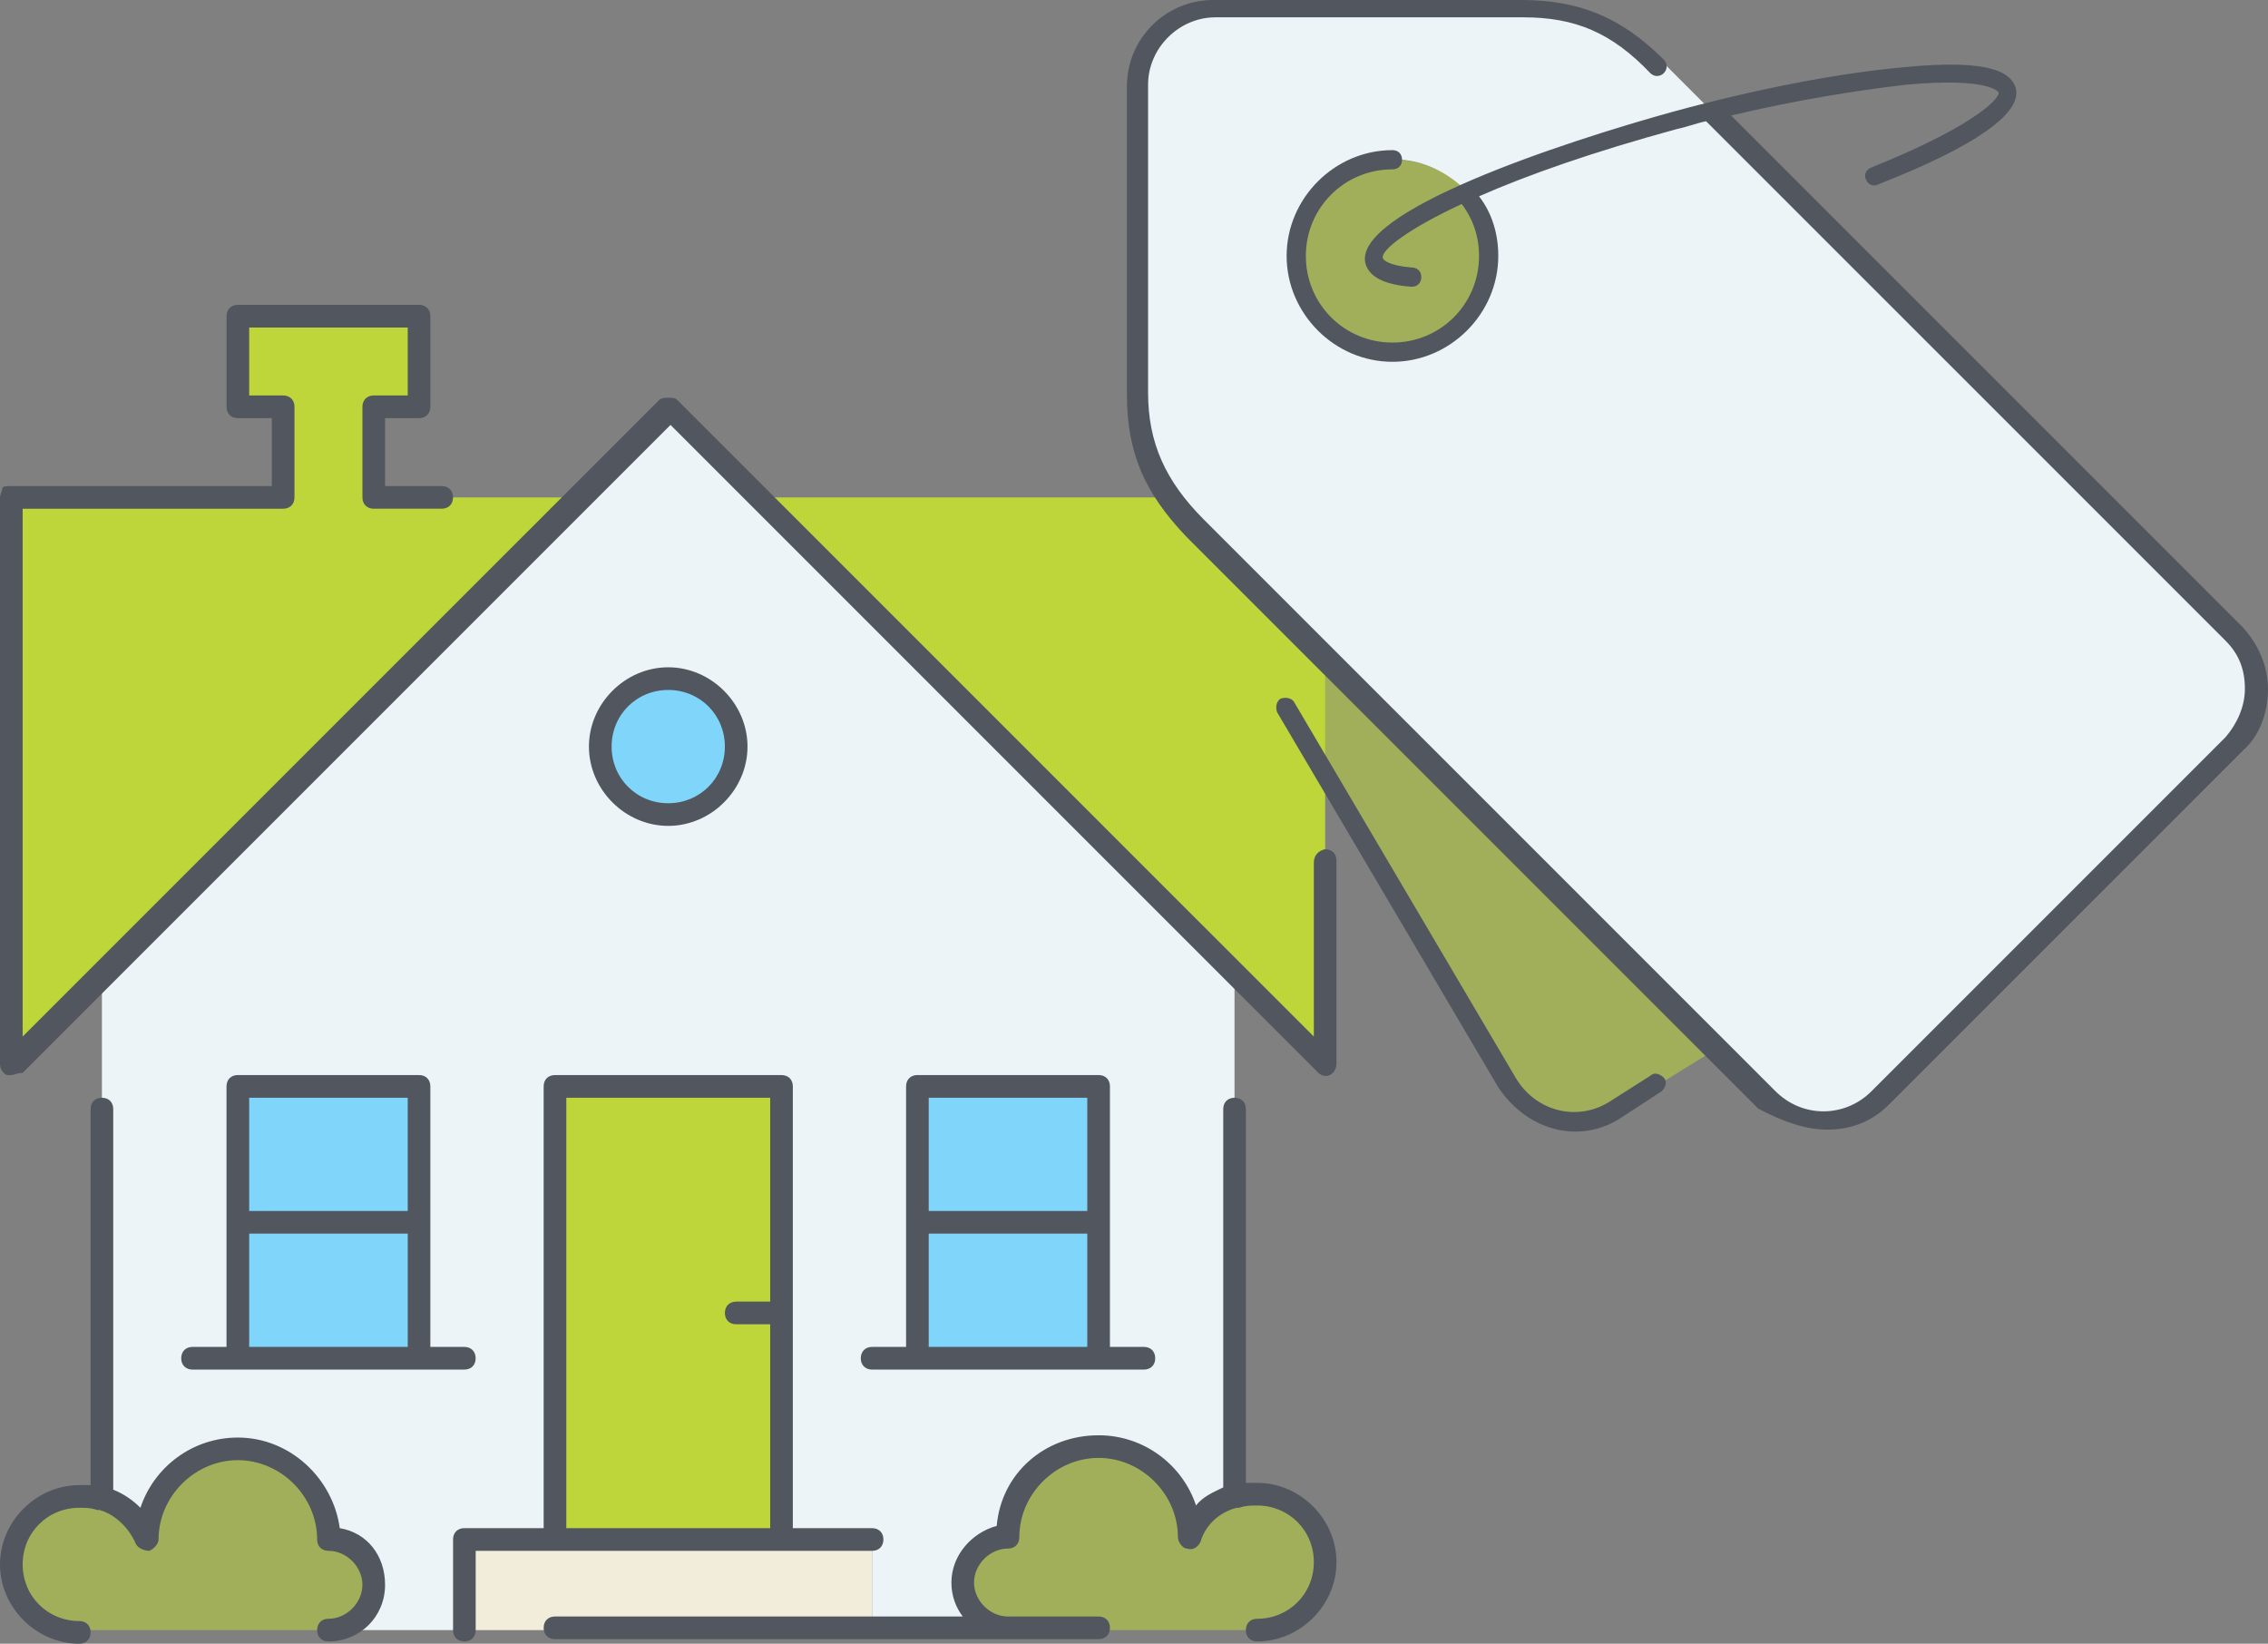 <?xml version="1.0" encoding="utf-8"?>
<!-- Generator: Adobe Illustrator 16.0.4, SVG Export Plug-In . SVG Version: 6.00 Build 0)  -->
<!DOCTYPE svg PUBLIC "-//W3C//DTD SVG 1.1//EN" "http://www.w3.org/Graphics/SVG/1.1/DTD/svg11.dtd">
<svg version="1.1" id="Layer_1" xmlns="http://www.w3.org/2000/svg" xmlns:xlink="http://www.w3.org/1999/xlink" x="0px" y="0px"
	 width="125.461px" height="90.917px" viewBox="0 0 125.461 90.917" enable-background="new 0 0 125.461 90.917"
	 xml:space="preserve">
<rect x="0" y="0" width="125.461" height="90.917" fill="#808080" stroke="none"/>
<g>
	<defs>
		<path id="SVGID_1_" d="M-144.994,34.792l-36.954,36.934v40.805c1.584,0.353,2.992,1.583,3.52,3.163
			c0-3.867,3.167-7.034,7.04-7.034c3.87,0,7.037,3.167,7.037,7.034c1.936,0,3.521,1.584,3.521,3.519c0,1.936-1.585,3.52-3.521,3.52
			h10.558v-7.038h31.675v7.038h10.557c-1.936,0-3.519-1.584-3.519-3.52c0-1.935,1.583-3.519,3.519-3.519
			c0-3.867,3.167-7.034,7.039-7.034c3.871,0,7.04,3.167,7.04,7.034c0.525-1.58,1.936-2.811,3.519-3.337V71.725l-36.952-36.934
			l-7.038-7.034L-144.994,34.792z"/>
	</defs>
	<clipPath id="SVGID_2_">
		<use xlink:href="#SVGID_1_"  overflow="visible"/>
	</clipPath>
	<g clip-path="url(#SVGID_2_)">
		<defs>
			<rect id="SVGID_3_" x="-1601.209" y="-2197.431" width="2914.598" height="11884.274"/>
		</defs>
		<clipPath id="SVGID_4_">
			<use xlink:href="#SVGID_3_"  overflow="visible"/>
		</clipPath>
	</g>
</g>
<g>
	<defs>
		<polygon id="SVGID_11_" points="-129.157,115.693 -146.754,115.693 -153.794,115.693 -153.794,122.731 -122.119,122.731 
			-122.119,115.693 		"/>
	</defs>
	<clipPath id="SVGID_6_">
		<use xlink:href="#SVGID_11_"  overflow="visible"/>
	</clipPath>
	<g clip-path="url(#SVGID_6_)">
		<defs>
			<rect id="SVGID_13_" x="-1601.209" y="-2197.431" width="2914.598" height="11884.274"/>
		</defs>
		<clipPath id="SVGID_8_">
			<use xlink:href="#SVGID_13_"  overflow="visible"/>
		</clipPath>
	</g>
</g>
<g>
	<defs>
		<path id="SVGID_15_" d="M-178.429,115.697c-0.527-1.409-1.936-2.64-3.52-3.167c-0.527-0.352-1.055-0.352-1.759-0.352
			c-2.992,0-5.279,2.287-5.279,5.275s2.287,5.277,5.279,5.277h19.355c1.936,0,3.521-1.584,3.521-3.52
			c0-1.935-1.585-3.519-3.521-3.519c0-3.867-3.167-7.034-7.037-7.034C-175.262,108.659-178.429,111.826-178.429,115.697z
			 M-111.562,115.693c-1.934,0-3.519,1.584-3.519,3.519c0,1.936,1.585,3.52,3.519,3.52h3.52h9.678h6.159
			c2.99,0,5.277-2.289,5.277-5.277s-2.287-5.275-5.277-5.275c-0.704,0-1.233,0-1.76,0.352c-1.583,0.527-2.993,1.758-3.519,3.163
			c0-3.867-3.169-7.034-7.038-7.034C-108.396,108.659-111.562,111.826-111.562,115.693z"/>
	</defs>
	<clipPath id="SVGID_10_">
		<use xlink:href="#SVGID_15_"  overflow="visible"/>
	</clipPath>
	<g clip-path="url(#SVGID_10_)">
		<defs>
			<rect id="SVGID_17_" x="-1601.209" y="-2197.431" width="2914.598" height="11884.274"/>
		</defs>
		<clipPath id="SVGID_12_">
			<use xlink:href="#SVGID_17_"  overflow="visible"/>
		</clipPath>
	</g>
</g>
<g>
	<defs>
		<polygon id="SVGID_25_" points="-146.754,80.52 -146.754,115.693 -129.157,115.693 -129.157,98.11 -129.157,80.52 		"/>
	</defs>
	<clipPath id="SVGID_14_">
		<use xlink:href="#SVGID_25_"  overflow="visible"/>
	</clipPath>
	<g clip-path="url(#SVGID_14_)">
		<defs>
			<rect id="SVGID_27_" x="-1601.209" y="-2197.431" width="2914.598" height="11884.274"/>
		</defs>
		<clipPath id="SVGID_16_">
			<use xlink:href="#SVGID_27_"  overflow="visible"/>
		</clipPath>
	</g>
</g>
<g>
	<defs>
		<path id="SVGID_35_" d="M-171.389,101.799h14.077V80.52h-14.077V101.799z M-118.6,101.799h14.079V80.52H-118.6V101.799z
			 M-143.234,54.137c0,2.991,2.288,5.278,5.28,5.278c2.991,0,5.276-2.288,5.276-5.278c0-2.988-2.286-5.276-5.276-5.276
			C-140.947,48.861-143.234,51.149-143.234,54.137z"/>
	</defs>
	<clipPath id="SVGID_18_">
		<use xlink:href="#SVGID_35_"  overflow="visible"/>
	</clipPath>
	<g clip-path="url(#SVGID_18_)">
		<defs>
			<rect id="SVGID_37_" x="-1601.209" y="-2197.431" width="2914.598" height="11884.274"/>
		</defs>
		<clipPath id="SVGID_20_">
			<use xlink:href="#SVGID_37_"  overflow="visible"/>
		</clipPath>
	</g>
</g>
<g>
	<defs>
		<path id="SVGID_45_" d="M-130.917,34.792l36.952,36.934l7.037,7.037V34.792H-130.917z M-171.389,20.722v7.036h3.519v7.034h-21.115
			v43.971l7.037-7.037l36.955-36.934h-15.837v-7.034h3.519v-7.036H-171.389z"/>
	</defs>
	<clipPath id="SVGID_22_">
		<use xlink:href="#SVGID_45_"  overflow="visible"/>
	</clipPath>
	<g clip-path="url(#SVGID_22_)">
		<defs>
			<rect id="SVGID_47_" x="-1601.209" y="-2197.431" width="2914.598" height="11884.274"/>
		</defs>
		<clipPath id="SVGID_24_">
			<use xlink:href="#SVGID_47_"  overflow="visible"/>
		</clipPath>
	</g>
</g>
<g>
	<defs>
		<path id="SVGID_49_" d="M-164.351,121.851c-0.527,0-0.879,0.353-0.879,0.88c0,0.525,0.352,0.878,0.879,0.878
			c2.463,0,4.399-1.936,4.399-4.397c0-2.288-1.407-4.045-3.52-4.397c-0.529-3.867-3.871-7.034-7.918-7.034
			c-3.519,0-6.511,2.288-7.566,5.451c-0.529-0.527-1.232-1.053-2.114-1.405V82.278c0-0.527-0.352-0.879-0.879-0.879
			s-0.88,0.352-0.88,0.879v29.195h-0.878c-3.344,0-6.16,2.814-6.16,6.155s2.816,6.155,6.16,6.155c0.527,0,0.878-0.349,0.878-0.879
			c0-0.526-0.351-0.88-0.878-0.88c-2.464,0-4.4-1.935-4.4-4.396c0-2.459,1.936-4.397,4.4-4.397c0.527,0,0.878,0,1.408,0.178h0.175
			c1.232,0.353,2.287,1.405,2.816,2.637c0.175,0.352,0.702,0.53,1.054,0.53c0.353-0.179,0.705-0.53,0.705-0.883
			c0-3.341,2.814-6.155,6.159-6.155c3.342,0,6.159,2.814,6.159,6.155c0,0.529,0.352,0.883,0.879,0.883c1.408,0,2.64,1.23,2.64,2.636
			C-161.711,120.621-162.943,121.851-164.351,121.851"/>
	</defs>
	<clipPath id="SVGID_26_">
		<use xlink:href="#SVGID_49_"  overflow="visible"/>
	</clipPath>
	<g clip-path="url(#SVGID_26_)">
		<defs>
			<rect id="SVGID_51_" x="-1601.209" y="-2197.431" width="2914.598" height="11884.274"/>
		</defs>
		<clipPath id="SVGID_28_">
			<use xlink:href="#SVGID_51_"  overflow="visible"/>
		</clipPath>
	</g>
</g>
<g>
	<defs>
		<path id="SVGID_53_" d="M-131.797,54.139c0-3.343-2.816-6.157-6.159-6.157c-3.344,0-6.16,2.814-6.16,6.157
			c0,3.342,2.817,6.155,6.16,6.155C-134.614,60.294-131.797,57.481-131.797,54.139 M-142.355,54.139
			c0-2.462,1.935-4.396,4.399-4.396c2.464,0,4.399,1.934,4.399,4.396c0,2.462-1.936,4.396-4.399,4.396
			C-140.42,58.535-142.355,56.602-142.355,54.139"/>
	</defs>
	<clipPath id="SVGID_30_">
		<use xlink:href="#SVGID_53_"  overflow="visible"/>
	</clipPath>
	<g clip-path="url(#SVGID_30_)">
		<defs>
			<rect id="SVGID_55_" x="-1601.209" y="-2197.431" width="2914.598" height="11884.274"/>
		</defs>
		<clipPath id="SVGID_32_">
			<use xlink:href="#SVGID_55_"  overflow="visible"/>
		</clipPath>
	</g>
</g>
<g>
	<defs>
		<path id="SVGID_57_" d="M-92.203,111.298h-0.881V82.278c0-0.527-0.353-0.879-0.881-0.879c-0.527,0-0.879,0.352-0.879,0.879v29.373
			c-0.704,0.352-1.585,0.705-2.114,1.406c-1.056-3.167-4.044-5.451-7.567-5.451c-4.221,0-7.563,2.988-7.917,7.033
			c-1.935,0.527-3.519,2.288-3.519,4.397c0,1.058,0.351,1.936,0.879,2.641h-31.674c-0.527,0-0.879,0.348-0.879,0.878
			c0,0.527,0.352,0.876,0.879,0.876h42.23c0.53,0,0.882-0.349,0.882-0.876c0-0.53-0.352-0.878-0.882-0.878h-7.037
			c-1.407,0-2.639-1.235-2.639-2.641s1.231-2.64,2.639-2.64c0.53,0,0.882-0.349,0.882-0.879c0-3.34,2.814-6.154,6.159-6.154
			c3.342,0,6.158,2.814,6.158,6.154c0,0.353,0.35,0.879,0.706,0.879c0.525,0.179,0.878-0.175,1.053-0.526
			c0.352-1.231,1.408-2.288,2.816-2.637h0.175c0.529-0.177,0.881-0.177,1.41-0.177c2.461,0,4.396,1.936,4.396,4.396
			c0,2.463-1.936,4.395-4.396,4.395c-0.529,0-0.881,0.355-0.881,0.883c0,0.525,0.352,0.878,0.881,0.878
			c3.342,0,6.158-2.813,6.158-6.155C-86.045,114.11-88.861,111.298-92.203,111.298"/>
	</defs>
	<clipPath id="SVGID_34_">
		<use xlink:href="#SVGID_57_"  overflow="visible"/>
	</clipPath>
	<g clip-path="url(#SVGID_34_)">
		<defs>
			<rect id="SVGID_59_" x="-1601.209" y="-2197.431" width="2914.598" height="11884.274"/>
		</defs>
		<clipPath id="SVGID_36_">
			<use xlink:href="#SVGID_59_"  overflow="visible"/>
		</clipPath>
	</g>
</g>
<g>
	<defs>
		<path id="SVGID_61_" d="M-188.986,33.913c-0.353,0-0.705,0-0.705,0.177c0,0.176-0.175,0.526-0.175,0.704v43.966
			c0,0.355,0.175,0.704,0.527,0.882h0.353c0.177,0,0.527-0.178,0.879-0.178l50.327-50.298l50.326,50.298
			c0.176,0.178,0.526,0.352,0.879,0.178c0.352-0.178,0.528-0.526,0.528-0.882v-7.188c0-0.526-0.351-0.883-0.881-0.883
			c0,0-0.879-0.206-0.879,1.762v4.198l-49.447-49.418c-0.174-0.176-0.35-0.176-0.702-0.176c-0.176,0-0.528,0-0.705,0.176
			l-49.446,49.418V35.672h20.236c0.527,0,0.88-0.352,0.88-0.878v-7.036c0-0.527-0.353-0.881-0.88-0.881h-2.64v-5.274h12.317v5.274
			h-2.639c-0.527,0-0.879,0.354-0.879,0.881v7.036c0,0.526,0.352,0.878,0.879,0.878h5.279c0.528,0,0.879-0.352,0.879-0.878
			c0-0.528-0.351-0.881-0.879-0.881h-4.399v-5.276h2.641c0.527,0,0.879-0.35,0.879-0.878v-7.036c0-0.526-0.353-0.878-0.879-0.878
			h-14.079c-0.528,0-0.88,0.352-0.88,0.878v7.036c0,0.528,0.352,0.878,0.88,0.878h2.639v5.276H-188.986z"/>
	</defs>
	<clipPath id="SVGID_38_">
		<use xlink:href="#SVGID_61_"  overflow="visible"/>
	</clipPath>
	<g clip-path="url(#SVGID_38_)">
		<defs>
			<rect id="SVGID_63_" x="-1601.209" y="-2197.431" width="2914.598" height="11884.274"/>
		</defs>
		<clipPath id="SVGID_40_">
			<use xlink:href="#SVGID_63_"  overflow="visible"/>
		</clipPath>
	</g>
</g>
<g>
	<defs>
		<path id="SVGID_65_" d="M-113.1,35.788h-2.199h-2.202h-3.078c-0.526,0-0.878,0.351-0.878,0.879c0,0.527,0.352,0.879,0.878,0.879
			h2.199h2.2h3.08c0.527,0,0.879-0.352,0.879-0.879C-112.221,36.139-112.573,35.788-113.1,35.788"/>
	</defs>
	<clipPath id="SVGID_42_">
		<use xlink:href="#SVGID_65_"  overflow="visible"/>
	</clipPath>
	<g clip-path="url(#SVGID_42_)">
		<defs>
			<rect id="SVGID_67_" x="-1597.699" y="-2195.561" width="2914.598" height="11884.273"/>
		</defs>
		<clipPath id="SVGID_44_">
			<use xlink:href="#SVGID_67_"  overflow="visible"/>
		</clipPath>
	</g>
</g>
<g>
	<defs>
		<path id="SVGID_69_" d="M-153.793,123.609c0.527,0,0.88-0.353,0.88-0.878v-6.155h30.793c0.528,0,0.881-0.354,0.881-0.883
			c0-0.526-0.353-0.879-0.881-0.879h-6.159V80.52c0-0.526-0.352-0.879-0.881-0.879h-17.595c-0.527,0-0.879,0.353-0.879,0.879v34.294
			h-6.159c-0.528,0-0.88,0.353-0.88,0.879v7.038C-154.673,123.256-154.321,123.609-153.793,123.609z M-145.875,81.399h15.837v15.828
			h-2.638c-0.528,0-0.88,0.353-0.88,0.879s0.352,0.88,0.88,0.88h2.638v15.828h-15.837V81.399z"/>
	</defs>
	<clipPath id="SVGID_46_">
		<use xlink:href="#SVGID_69_"  overflow="visible"/>
	</clipPath>
	<g clip-path="url(#SVGID_46_)">
		<defs>
			<rect id="SVGID_71_" x="-1601.209" y="-2197.431" width="2914.598" height="11884.274"/>
		</defs>
		<clipPath id="SVGID_48_">
			<use xlink:href="#SVGID_71_"  overflow="visible"/>
		</clipPath>
	</g>
</g>
<g>
	<defs>
		<path id="SVGID_113_" d="M536.977,37.541l-36.954,36.934v40.805c1.584,0.353,2.992,1.583,3.52,3.163
			c0-3.867,3.166-7.034,7.04-7.034c3.87,0,7.036,3.167,7.036,7.034c1.937,0,3.521,1.584,3.521,3.519c0,1.936-1.585,3.52-3.521,3.52
			h10.559v-7.038h31.676v7.038h10.557c-1.937,0-3.52-1.584-3.52-3.52c0-1.935,1.583-3.519,3.52-3.519
			c0-3.867,3.166-7.034,7.039-7.034c3.87,0,7.039,3.167,7.039,7.034c0.525-1.58,1.936-2.811,3.519-3.337V74.474l-36.952-36.934
			l-7.037-7.034L536.977,37.541z"/>
	</defs>
	<clipPath id="SVGID_50_">
		<use xlink:href="#SVGID_113_"  overflow="visible"/>
	</clipPath>
	<g clip-path="url(#SVGID_50_)">
		<defs>
			<rect id="SVGID_115_" x="-919.239" y="-2194.682" width="2914.598" height="11884.273"/>
		</defs>
		<clipPath id="SVGID_52_">
			<use xlink:href="#SVGID_115_"  overflow="visible"/>
		</clipPath>
	</g>
</g>
<g>
	<defs>
		<polygon id="SVGID_123_" points="552.813,118.442 535.217,118.442 528.177,118.442 528.177,125.48 559.853,125.48 
			559.853,118.442 		"/>
	</defs>
	<clipPath id="SVGID_54_">
		<use xlink:href="#SVGID_123_"  overflow="visible"/>
	</clipPath>
	<g clip-path="url(#SVGID_54_)">
		<defs>
			<rect id="SVGID_125_" x="-919.239" y="-2194.682" width="2914.598" height="11884.273"/>
		</defs>
		<clipPath id="SVGID_56_">
			<use xlink:href="#SVGID_125_"  overflow="visible"/>
		</clipPath>
	</g>
</g>
<g>
	<defs>
		<path id="SVGID_127_" d="M503.542,118.446c-0.527-1.409-1.936-2.64-3.52-3.167c-0.527-0.352-1.055-0.352-1.76-0.352
			c-2.992,0-5.278,2.287-5.278,5.275s2.286,5.277,5.278,5.277h19.355c1.937,0,3.521-1.584,3.521-3.52
			c0-1.935-1.585-3.519-3.521-3.519c0-3.867-3.167-7.034-7.036-7.034C506.708,111.408,503.542,114.575,503.542,118.446z
			 M570.409,118.442c-1.934,0-3.52,1.584-3.52,3.519c0,1.936,1.586,3.52,3.52,3.52h3.52h9.678h6.159c2.99,0,5.277-2.289,5.277-5.277
			s-2.287-5.275-5.277-5.275c-0.704,0-1.233,0-1.76,0.352c-1.583,0.527-2.993,1.758-3.519,3.163c0-3.867-3.169-7.034-7.037-7.034
			C573.575,111.408,570.409,114.575,570.409,118.442z"/>
	</defs>
	<clipPath id="SVGID_58_">
		<use xlink:href="#SVGID_127_"  overflow="visible"/>
	</clipPath>
	<g clip-path="url(#SVGID_58_)">
		<defs>
			<rect id="SVGID_129_" x="-919.239" y="-2194.682" width="2914.598" height="11884.273"/>
		</defs>
		<clipPath id="SVGID_60_">
			<use xlink:href="#SVGID_129_"  overflow="visible"/>
		</clipPath>
	</g>
</g>
<g>
	<defs>
		<polygon id="SVGID_137_" points="535.217,83.269 535.217,118.442 552.813,118.442 552.813,100.859 552.813,83.269 		"/>
	</defs>
	<clipPath id="SVGID_62_">
		<use xlink:href="#SVGID_137_"  overflow="visible"/>
	</clipPath>
	<g clip-path="url(#SVGID_62_)">
		<defs>
			<rect id="SVGID_139_" x="-919.239" y="-2194.682" width="2914.598" height="11884.273"/>
		</defs>
		<clipPath id="SVGID_64_">
			<use xlink:href="#SVGID_139_"  overflow="visible"/>
		</clipPath>
	</g>
</g>
<g>
	<defs>
		<path id="SVGID_147_" d="M510.582,104.548h14.077V83.269h-14.077V104.548z M563.37,104.548h14.08V83.269h-14.08V104.548z
			 M538.736,56.886c0,2.991,2.288,5.278,5.28,5.278c2.99,0,5.275-2.288,5.275-5.278c0-2.988-2.285-5.276-5.275-5.276
			C541.024,51.61,538.736,53.898,538.736,56.886z"/>
	</defs>
	<clipPath id="SVGID_66_">
		<use xlink:href="#SVGID_147_"  overflow="visible"/>
	</clipPath>
	<g clip-path="url(#SVGID_66_)">
		<defs>
			<rect id="SVGID_149_" x="-919.239" y="-2194.682" width="2914.598" height="11884.273"/>
		</defs>
		<clipPath id="SVGID_68_">
			<use xlink:href="#SVGID_149_"  overflow="visible"/>
		</clipPath>
	</g>
</g>
<g>
	<defs>
		<path id="SVGID_157_" d="M551.054,37.541l36.952,36.934l7.037,7.037V37.541H551.054z M510.581,23.471v7.036h3.52v7.034h-21.115
			v43.971l7.037-7.037l36.955-36.934H521.14v-7.034h3.519v-7.036H510.581z"/>
	</defs>
	<clipPath id="SVGID_70_">
		<use xlink:href="#SVGID_157_"  overflow="visible"/>
	</clipPath>
	<g clip-path="url(#SVGID_70_)">
		<defs>
			<rect id="SVGID_159_" x="-919.239" y="-2194.682" width="2914.598" height="11884.273"/>
		</defs>
		<clipPath id="SVGID_72_">
			<use xlink:href="#SVGID_159_"  overflow="visible"/>
		</clipPath>
	</g>
</g>
<g>
	<defs>
		<path id="SVGID_161_" d="M517.62,124.6c-0.527,0-0.88,0.353-0.88,0.88c0,0.525,0.353,0.878,0.88,0.878
			c2.463,0,4.398-1.936,4.398-4.397c0-2.288-1.406-4.045-3.52-4.397c-0.528-3.867-3.871-7.034-7.918-7.034
			c-3.519,0-6.51,2.288-7.565,5.451c-0.529-0.527-1.232-1.053-2.114-1.405V85.027c0-0.527-0.352-0.879-0.879-0.879
			s-0.88,0.352-0.88,0.879v29.195h-0.878c-3.344,0-6.16,2.814-6.16,6.155s2.816,6.155,6.16,6.155c0.527,0,0.878-0.349,0.878-0.879
			c0-0.526-0.351-0.88-0.878-0.88c-2.465,0-4.4-1.935-4.4-4.396c0-2.459,1.936-4.397,4.4-4.397c0.527,0,0.878,0,1.407,0.178h0.175
			c1.232,0.353,2.287,1.405,2.816,2.637c0.176,0.352,0.703,0.53,1.055,0.53c0.354-0.179,0.705-0.53,0.705-0.883
			c0-3.341,2.814-6.155,6.158-6.155c3.343,0,6.159,2.814,6.159,6.155c0,0.529,0.353,0.883,0.88,0.883c1.407,0,2.64,1.23,2.64,2.636
			C520.26,123.37,519.027,124.6,517.62,124.6"/>
	</defs>
	<clipPath id="SVGID_74_">
		<use xlink:href="#SVGID_161_"  overflow="visible"/>
	</clipPath>
	<g clip-path="url(#SVGID_74_)">
		<defs>
			<rect id="SVGID_163_" x="-919.239" y="-2194.682" width="2914.598" height="11884.273"/>
		</defs>
		<clipPath id="SVGID_76_">
			<use xlink:href="#SVGID_163_"  overflow="visible"/>
		</clipPath>
	</g>
</g>
<g>
	<defs>
		<path id="SVGID_165_" d="M550.173,56.888c0-3.343-2.816-6.157-6.158-6.157c-3.344,0-6.16,2.814-6.16,6.157
			c0,3.342,2.817,6.155,6.16,6.155C547.356,63.043,550.173,60.23,550.173,56.888 M539.615,56.888c0-2.462,1.935-4.396,4.399-4.396
			c2.464,0,4.399,1.934,4.399,4.396c0,2.462-1.936,4.396-4.399,4.396C541.55,61.284,539.615,59.351,539.615,56.888"/>
	</defs>
	<clipPath id="SVGID_78_">
		<use xlink:href="#SVGID_165_"  overflow="visible"/>
	</clipPath>
	<g clip-path="url(#SVGID_78_)">
		<defs>
			<rect id="SVGID_167_" x="-919.239" y="-2194.682" width="2914.598" height="11884.273"/>
		</defs>
		<clipPath id="SVGID_80_">
			<use xlink:href="#SVGID_167_"  overflow="visible"/>
		</clipPath>
	</g>
</g>
<g>
	<defs>
		<path id="SVGID_169_" d="M589.768,114.047h-0.881V85.027c0-0.527-0.353-0.879-0.881-0.879c-0.527,0-0.879,0.352-0.879,0.879V114.4
			c-0.704,0.352-1.585,0.705-2.114,1.406c-1.056-3.167-4.044-5.451-7.566-5.451c-4.222,0-7.564,2.988-7.917,7.033
			c-1.935,0.527-3.519,2.288-3.519,4.397c0,1.058,0.351,1.936,0.879,2.641h-31.674c-0.527,0-0.879,0.348-0.879,0.878
			c0,0.527,0.352,0.876,0.879,0.876h42.23c0.529,0,0.882-0.349,0.882-0.876c0-0.53-0.353-0.878-0.882-0.878h-7.037
			c-1.408,0-2.639-1.235-2.639-2.641s1.23-2.64,2.639-2.64c0.529,0,0.882-0.349,0.882-0.879c0-3.34,2.813-6.154,6.159-6.154
			c3.342,0,6.157,2.814,6.157,6.154c0,0.353,0.35,0.879,0.706,0.879c0.525,0.179,0.878-0.175,1.053-0.526
			c0.352-1.231,1.408-2.288,2.816-2.637h0.175c0.529-0.177,0.881-0.177,1.41-0.177c2.461,0,4.396,1.936,4.396,4.396
			c0,2.463-1.936,4.395-4.396,4.395c-0.529,0-0.881,0.355-0.881,0.883c0,0.525,0.352,0.878,0.881,0.878
			c3.342,0,6.158-2.813,6.158-6.155C595.926,116.859,593.109,114.047,589.768,114.047"/>
	</defs>
	<clipPath id="SVGID_82_">
		<use xlink:href="#SVGID_169_"  overflow="visible"/>
	</clipPath>
	<g clip-path="url(#SVGID_82_)">
		<defs>
			<rect id="SVGID_171_" x="-919.239" y="-2194.682" width="2914.598" height="11884.273"/>
		</defs>
		<clipPath id="SVGID_84_">
			<use xlink:href="#SVGID_171_"  overflow="visible"/>
		</clipPath>
	</g>
</g>
<g>
	<defs>
		<path id="SVGID_173_" d="M492.984,36.662c-0.353,0-0.704,0-0.704,0.177c0,0.176-0.176,0.526-0.176,0.704v43.966
			c0,0.355,0.176,0.704,0.527,0.882h0.353c0.177,0,0.527-0.178,0.88-0.178l50.326-50.298l50.326,50.298
			c0.176,0.178,0.526,0.352,0.879,0.178c0.352-0.178,0.528-0.526,0.528-0.882v-7.188c0-0.526-0.351-0.883-0.881-0.883
			c0,0-0.879-0.206-0.879,1.762v4.198L544.717,29.98c-0.175-0.176-0.351-0.176-0.702-0.176c-0.176,0-0.528,0-0.705,0.176
			l-49.445,49.418V38.421h20.236c0.527,0,0.879-0.352,0.879-0.878v-7.036c0-0.527-0.352-0.881-0.879-0.881h-2.641v-5.274h12.317
			v5.274h-2.64c-0.527,0-0.879,0.354-0.879,0.881v7.036c0,0.526,0.352,0.878,0.879,0.878h5.279c0.529,0,0.88-0.352,0.88-0.878
			c0-0.528-0.351-0.881-0.88-0.881h-4.398v-5.276h2.641c0.527,0,0.879-0.35,0.879-0.878v-7.036c0-0.526-0.352-0.878-0.879-0.878
			h-14.078c-0.528,0-0.881,0.352-0.881,0.878v7.036c0,0.528,0.353,0.878,0.881,0.878h2.639v5.276H492.984z"/>
	</defs>
	<clipPath id="SVGID_86_">
		<use xlink:href="#SVGID_173_"  overflow="visible"/>
	</clipPath>
	<g clip-path="url(#SVGID_86_)">
		<defs>
			<rect id="SVGID_175_" x="-919.239" y="-2194.682" width="2914.598" height="11884.273"/>
		</defs>
		<clipPath id="SVGID_88_">
			<use xlink:href="#SVGID_175_"  overflow="visible"/>
		</clipPath>
	</g>
</g>
<g>
	<defs>
		<path id="SVGID_177_" d="M565.36,36.667h-2.199h-2.202h-3.078c-0.526,0-0.878,0.351-0.878,0.879c0,0.527,0.352,0.879,0.878,0.879
			h2.199h2.2h3.08c0.526,0,0.879-0.352,0.879-0.879C566.239,37.018,565.887,36.667,565.36,36.667"/>
	</defs>
	<clipPath id="SVGID_90_">
		<use xlink:href="#SVGID_177_"  overflow="visible"/>
	</clipPath>
	<g clip-path="url(#SVGID_90_)">
		<defs>
			<rect id="SVGID_179_" x="-919.239" y="-2194.682" width="2914.598" height="11884.273"/>
		</defs>
		<clipPath id="SVGID_92_">
			<use xlink:href="#SVGID_179_"  overflow="visible"/>
		</clipPath>
	</g>
</g>
<g>
	<defs>
		<path id="SVGID_181_" d="M528.178,126.358c0.527,0,0.88-0.353,0.88-0.878v-6.155h30.793c0.528,0,0.881-0.354,0.881-0.883
			c0-0.526-0.353-0.879-0.881-0.879h-6.158V83.269c0-0.526-0.353-0.879-0.881-0.879h-17.596c-0.527,0-0.879,0.353-0.879,0.879
			v34.294h-6.159c-0.528,0-0.88,0.353-0.88,0.879v7.038C527.298,126.005,527.649,126.358,528.178,126.358z M536.096,84.148h15.837
			v15.828h-2.639c-0.527,0-0.88,0.353-0.88,0.879s0.353,0.88,0.88,0.88h2.639v15.828h-15.837V84.148z"/>
	</defs>
	<clipPath id="SVGID_94_">
		<use xlink:href="#SVGID_181_"  overflow="visible"/>
	</clipPath>
	<g clip-path="url(#SVGID_94_)">
		<defs>
			<rect id="SVGID_183_" x="-919.239" y="-2194.682" width="2914.598" height="11884.273"/>
		</defs>
		<clipPath id="SVGID_96_">
			<use xlink:href="#SVGID_183_"  overflow="visible"/>
		</clipPath>
	</g>
</g>
<g>
	<g transform="translate(1 1)">
		<g>
			<path fill="#ECF4F7" d="M7.145,84.154c-0.376-1.129-1.378-2.006-2.506-2.256V52.826l26.314-26.313l5.012-5.013l5.012,5.013
				l26.314,26.313v28.947c-1.127,0.375-2.13,1.252-2.506,2.381c0-2.756-2.256-5.014-5.012-5.014s-5.012,2.258-5.012,5.014
				c-1.379,0-2.506,1.127-2.506,2.506s1.127,2.506,2.506,2.506h-7.519v-5.012H24.688v5.012h-7.518c1.378,0,2.506-1.127,2.506-2.506
				s-1.127-2.506-2.506-2.506c0-2.756-2.255-5.014-5.012-5.014C9.401,79.14,7.145,81.398,7.145,84.154z"/>
			<polygon fill="#F2EDDA" points="47.243,84.154 47.243,89.166 24.688,89.166 24.688,84.154 29.701,84.154 42.23,84.154 			"/>
		</g>
		<path opacity="0.542" fill="#BED63A" d="M64.159,89.166h4.386c2.13,0,3.758-1.629,3.758-3.76c0-2.129-1.628-3.76-3.758-3.76
			c-0.502,0-0.878,0-1.253,0.252c-1.127,0.377-2.13,1.254-2.506,2.256c0-2.756-2.255-5.014-5.012-5.014
			c-2.756,0-5.012,2.258-5.012,5.014c-1.379,0-2.506,1.127-2.506,2.506s1.127,2.506,2.506,2.506h2.506H64.159L64.159,89.166z
			 M17.169,84.154c1.378,0,2.506,1.127,2.506,2.506s-1.127,2.506-2.506,2.506H3.386c-2.13,0-3.759-1.629-3.759-3.76
			c0-2.129,1.629-3.758,3.759-3.758c0.501,0,0.877,0,1.253,0.25c1.128,0.377,2.13,1.254,2.506,2.256
			c0-2.756,2.255-5.012,5.012-5.012S17.169,81.398,17.169,84.154z"/>
		<polygon fill="#BED63A" points="42.23,71.623 42.23,84.154 29.701,84.154 29.701,59.092 42.23,59.092 		"/>
		<path fill="#80D6FA" d="M12.157,74.255h10.024V59.092H12.157V74.255z M49.749,74.255h10.024V59.092H49.749V74.255z M35.965,36.537
			c2.13,0,3.759,1.629,3.759,3.759c0,2.13-1.629,3.759-3.759,3.759s-3.759-1.629-3.759-3.759
			C32.206,38.167,33.835,36.537,35.965,36.537z"/>
		<path fill="#BED63A" d="M30.953,26.513L4.639,52.826l-5.013,5.013V26.513h15.037V21.5h-2.506v-5.012h10.024V21.5h-2.506v5.013
			H30.953z M72.304,26.513v31.326l-5.012-5.013L40.978,26.513H72.304z"/>
	</g>
	<path fill="#51565F" d="M69.545,90.792c-0.376,0-0.627-0.25-0.627-0.627s0.25-0.627,0.627-0.627c1.754,0,3.133-1.377,3.133-3.133
		c0-1.754-1.379-3.131-3.133-3.131c-0.376,0-0.627,0-1.003,0.125h-0.125c-1.003,0.25-1.755,1.002-2.005,1.879
		c-0.125,0.25-0.376,0.502-0.752,0.377c-0.25,0-0.501-0.377-0.501-0.629c0-2.381-2.004-4.385-4.386-4.385
		c-2.381,0-4.386,2.004-4.386,4.385c0,0.377-0.25,0.629-0.625,0.629c-1.002,0-1.88,0.877-1.88,1.879s0.877,1.879,1.88,1.879h5.012
		c0.375,0,0.626,0.25,0.626,0.627s-0.251,0.627-0.626,0.627H30.701c-0.376,0-0.627-0.25-0.627-0.627s0.251-0.627,0.627-0.627h22.555
		c-0.376-0.502-0.626-1.127-0.626-1.879c0-1.504,1.127-2.758,2.506-3.133c0.25-2.883,2.631-5.012,5.639-5.012
		c2.506,0,4.636,1.629,5.388,3.885c0.375-0.502,1.003-0.754,1.504-1.002V61.346c0-0.377,0.25-0.626,0.626-0.626
		s0.627,0.249,0.627,0.626v20.675c0.25,0,0.376,0,0.627,0c2.38,0,4.385,2.004,4.385,4.385S71.926,90.792,69.545,90.792z
		 M25.688,90.792c-0.376,0-0.626-0.25-0.626-0.627v-5.012c0-0.377,0.25-0.627,0.626-0.627h4.386V60.092
		c0-0.376,0.25-0.627,0.627-0.627h12.53c0.376,0,0.627,0.251,0.627,0.627v24.435h4.385c0.376,0,0.626,0.25,0.626,0.627
		c0,0.375-0.25,0.627-0.626,0.627H26.314v4.385C26.314,90.542,26.064,90.792,25.688,90.792z M31.327,84.527h11.278V73.25h-1.88
		c-0.376,0-0.626-0.252-0.626-0.627s0.25-0.627,0.626-0.627h1.88V60.72H31.327V84.527z M18.169,90.792
		c-0.376,0-0.626-0.25-0.626-0.627s0.25-0.627,0.626-0.627c1.002,0,1.879-0.877,1.879-1.879s-0.877-1.879-1.879-1.879
		c-0.376,0-0.626-0.252-0.626-0.627c0-2.381-2.005-4.387-4.386-4.387s-4.386,2.006-4.386,4.387c0,0.25-0.25,0.502-0.501,0.627
		c-0.25,0-0.626-0.125-0.752-0.377c-0.376-0.877-1.128-1.629-2.005-1.879c0,0,0,0-0.125,0C5.013,83.4,4.762,83.4,4.386,83.4
		c-1.754,0-3.132,1.377-3.132,3.133c0,1.754,1.378,3.131,3.132,3.131c0.376,0,0.627,0.252,0.627,0.627
		c0,0.377-0.251,0.627-0.627,0.627C2.005,90.917,0,88.912,0,86.533c0-2.381,2.005-4.387,4.385-4.387c0.251,0,0.376,0,0.627,0v-20.8
		c0-0.377,0.25-0.626,0.626-0.626s0.626,0.249,0.626,0.626v21.052c0.626,0.248,1.128,0.625,1.504,1.002
		c0.752-2.258,2.882-3.885,5.388-3.885c2.882,0,5.263,2.256,5.639,5.012c1.503,0.25,2.506,1.504,2.506,3.133
		C21.302,89.414,19.924,90.792,18.169,90.792z M63.28,75.755H48.243c-0.375,0-0.626-0.25-0.626-0.625
		c0-0.377,0.251-0.629,0.626-0.629h1.88v-14.41c0-0.376,0.251-0.627,0.626-0.627h10.024c0.376,0,0.626,0.251,0.626,0.627v14.41h1.88
		c0.376,0,0.626,0.252,0.626,0.629C63.906,75.505,63.655,75.755,63.28,75.755z M51.375,74.501h8.771v-6.266h-8.771V74.501z
		 M51.375,66.984h8.771V60.72h-8.771V66.984z M25.688,75.755H10.651c-0.376,0-0.627-0.25-0.627-0.625
		c0-0.377,0.251-0.629,0.627-0.629h1.879v-14.41c0-0.376,0.25-0.627,0.626-0.627h10.024c0.376,0,0.626,0.251,0.626,0.627v14.41
		h1.879c0.376,0,0.627,0.252,0.627,0.629C26.315,75.505,26.064,75.755,25.688,75.755z M13.784,74.501h8.771v-6.266h-8.771V74.501z
		 M13.784,66.984h8.771V60.72h-8.771V66.984z M73.304,46.974c0.376,0,0.626,0.25,0.626,0.626v11.239
		c0,0.251-0.125,0.502-0.375,0.626c-0.251,0.126-0.501,0-0.626-0.124L37.091,23.503L1.253,59.341c-0.25,0-0.501,0.124-0.626,0.124
		c-0.125,0-0.125,0-0.25,0C0.125,59.341,0,59.09,0,58.839V27.513c0-0.125,0.125-0.376,0.125-0.501c0-0.125,0.25-0.125,0.501-0.125
		h14.41v-3.759h-1.879c-0.376,0-0.626-0.251-0.626-0.627v-5.012c0-0.376,0.25-0.626,0.626-0.626h10.024
		c0.376,0,0.626,0.25,0.626,0.626V22.5c0,0.376-0.25,0.627-0.626,0.627h-1.879v3.759h3.133c0.375,0,0.626,0.251,0.626,0.626
		c0,0.376-0.251,0.626-0.626,0.626h-3.76c-0.375,0-0.626-0.25-0.626-0.626V22.5c0-0.375,0.251-0.626,0.626-0.626h1.88v-3.758h-8.771
		v3.758h1.88c0.376,0,0.626,0.251,0.626,0.626v5.013c0,0.376-0.25,0.626-0.626,0.626H1.253v29.196l35.211-35.21
		c0.125-0.125,0.375-0.125,0.501-0.125c0.251,0,0.376,0,0.501,0.125l35.212,35.21v-9.602C72.678,47.063,73.304,46.974,73.304,46.974
		z M36.965,45.682c-2.381,0-4.386-2.005-4.386-4.386s2.005-4.386,4.386-4.386s4.385,2.005,4.385,4.386S39.346,45.682,36.965,45.682z
		 M36.965,38.164c-1.754,0-3.132,1.378-3.132,3.132s1.378,3.133,3.132,3.133s3.133-1.378,3.133-3.133S38.72,38.164,36.965,38.164z"
		/>
	<g>
		<g transform="translate(1)">
			<path fill="#ECF4F7" d="M80.179,10.627c-1.064-1.064-2.448-1.809-4.045-1.809c-2.981,0-5.323,2.341-5.323,5.322
				c0,2.98,2.342,5.322,5.323,5.322c2.98,0,5.322-2.342,5.322-5.322C81.457,12.757,81.031,11.586,80.179,10.627L80.179,10.627z
				 M122.758,35.11c1.703,1.596,1.703,4.257,0,5.96l-19.586,19.586c-1.703,1.704-4.365,1.704-6.068,0l-2.874-2.874l-28.74-28.74
				c-0.746-0.745-1.277-1.49-1.809-2.235c-0.958-1.49-1.384-3.086-1.384-5.216V4.56c0-2.342,1.917-4.257,4.258-4.257h17.032
				c3.192,0,5.321,1.064,7.45,3.193l0,0l2.661,2.661L122.758,35.11z"/>
			<path opacity="0.542" fill="#BED63A" d="M81.457,14.157c0,2.98-2.342,5.322-5.322,5.322c-2.981,0-5.323-2.342-5.323-5.322
				c0-2.98,2.342-5.322,5.323-5.322c1.597,0,3.087,0.745,4.045,1.809C80.924,11.603,81.457,12.773,81.457,14.157z M63.573,26.824
				c0.533,0.745,1.171,1.49,1.81,2.342l28.74,28.74l0,0l-5.854,3.619c-2.022,1.171-4.684,0.425-5.854-1.597L63.573,26.824
				L63.573,26.824z"/>
		</g>
		<path fill="#51565F" d="M82.882,60.143L70.641,39.385c-0.106-0.319,0-0.638,0.213-0.745c0.319-0.106,0.639,0,0.745,0.213
			L83.84,59.609c1.064,1.81,3.3,2.448,5.109,1.383l2.342-1.489c0.213-0.214,0.532-0.106,0.745,0.105
			c0.213,0.213,0.105,0.532-0.106,0.746l-2.448,1.596c-0.745,0.427-1.49,0.64-2.342,0.64C85.543,62.59,83.947,61.738,82.882,60.143z
			 M97.252,61.313L65.638,29.698c-2.342-2.448-3.3-4.684-3.3-7.877V4.79c0-2.661,2.129-4.79,4.791-4.79H84.16
			c3.193,0,5.535,0.958,7.877,3.3c0.213,0.212,0.213,0.533,0,0.745c-0.213,0.213-0.532,0.213-0.745,0
			c-2.129-2.235-4.151-3.087-7.025-3.087H67.235c-2.022,0-3.726,1.704-3.726,3.726v17.031c0,2.768,0.958,4.896,3.087,7.025
			l31.615,31.614c1.49,1.49,3.832,1.49,5.322,0l19.586-19.586c0.639-0.745,1.064-1.703,1.064-2.661c0-1.064-0.32-1.916-1.064-2.661
			L94.378,6.706c-0.532,0.106-1.064,0.319-1.597,0.426c-4.684,1.277-8.302,2.555-10.964,3.726c0.745,0.958,1.064,2.129,1.064,3.3
			c0,3.193-2.661,5.854-5.854,5.854c-3.194,0-5.854-2.661-5.854-5.854c0-3.194,2.661-5.854,5.854-5.854
			c0.32,0,0.532,0.213,0.532,0.532s-0.212,0.532-0.532,0.532c-2.661,0-4.79,2.129-4.79,4.79c0,2.661,2.128,4.79,4.79,4.79
			s4.79-2.129,4.79-4.79c0-1.064-0.319-2.022-0.958-2.874c-2.98,1.384-4.471,2.555-4.364,2.98c0,0.106,0.319,0.426,1.596,0.532
			c0.319,0,0.533,0.213,0.533,0.532s-0.214,0.533-0.533,0.533c-1.49-0.107-2.342-0.533-2.555-1.278
			c-0.745-2.874,10.858-6.706,17.031-8.409c4.684-1.277,9.155-2.129,12.668-2.448c5.215-0.532,6.066,0.426,6.279,1.171
			c0.32,1.384-2.234,3.193-7.662,5.322c-0.215,0.107-0.533,0-0.641-0.319c-0.105-0.213,0-0.532,0.32-0.639
			c6.066-2.448,7.131-3.938,7.025-4.151c0,0-0.426-0.851-5.109-0.426c-2.768,0.32-6.068,0.852-9.687,1.703l28.314,28.315
			c0.852,0.958,1.385,2.128,1.385,3.406s-0.426,2.555-1.385,3.406L104.49,61.1c-0.957,0.958-2.129,1.383-3.406,1.383
			C99.914,62.482,98.637,62.058,97.252,61.313z"/>
	</g>
</g>
</svg>
